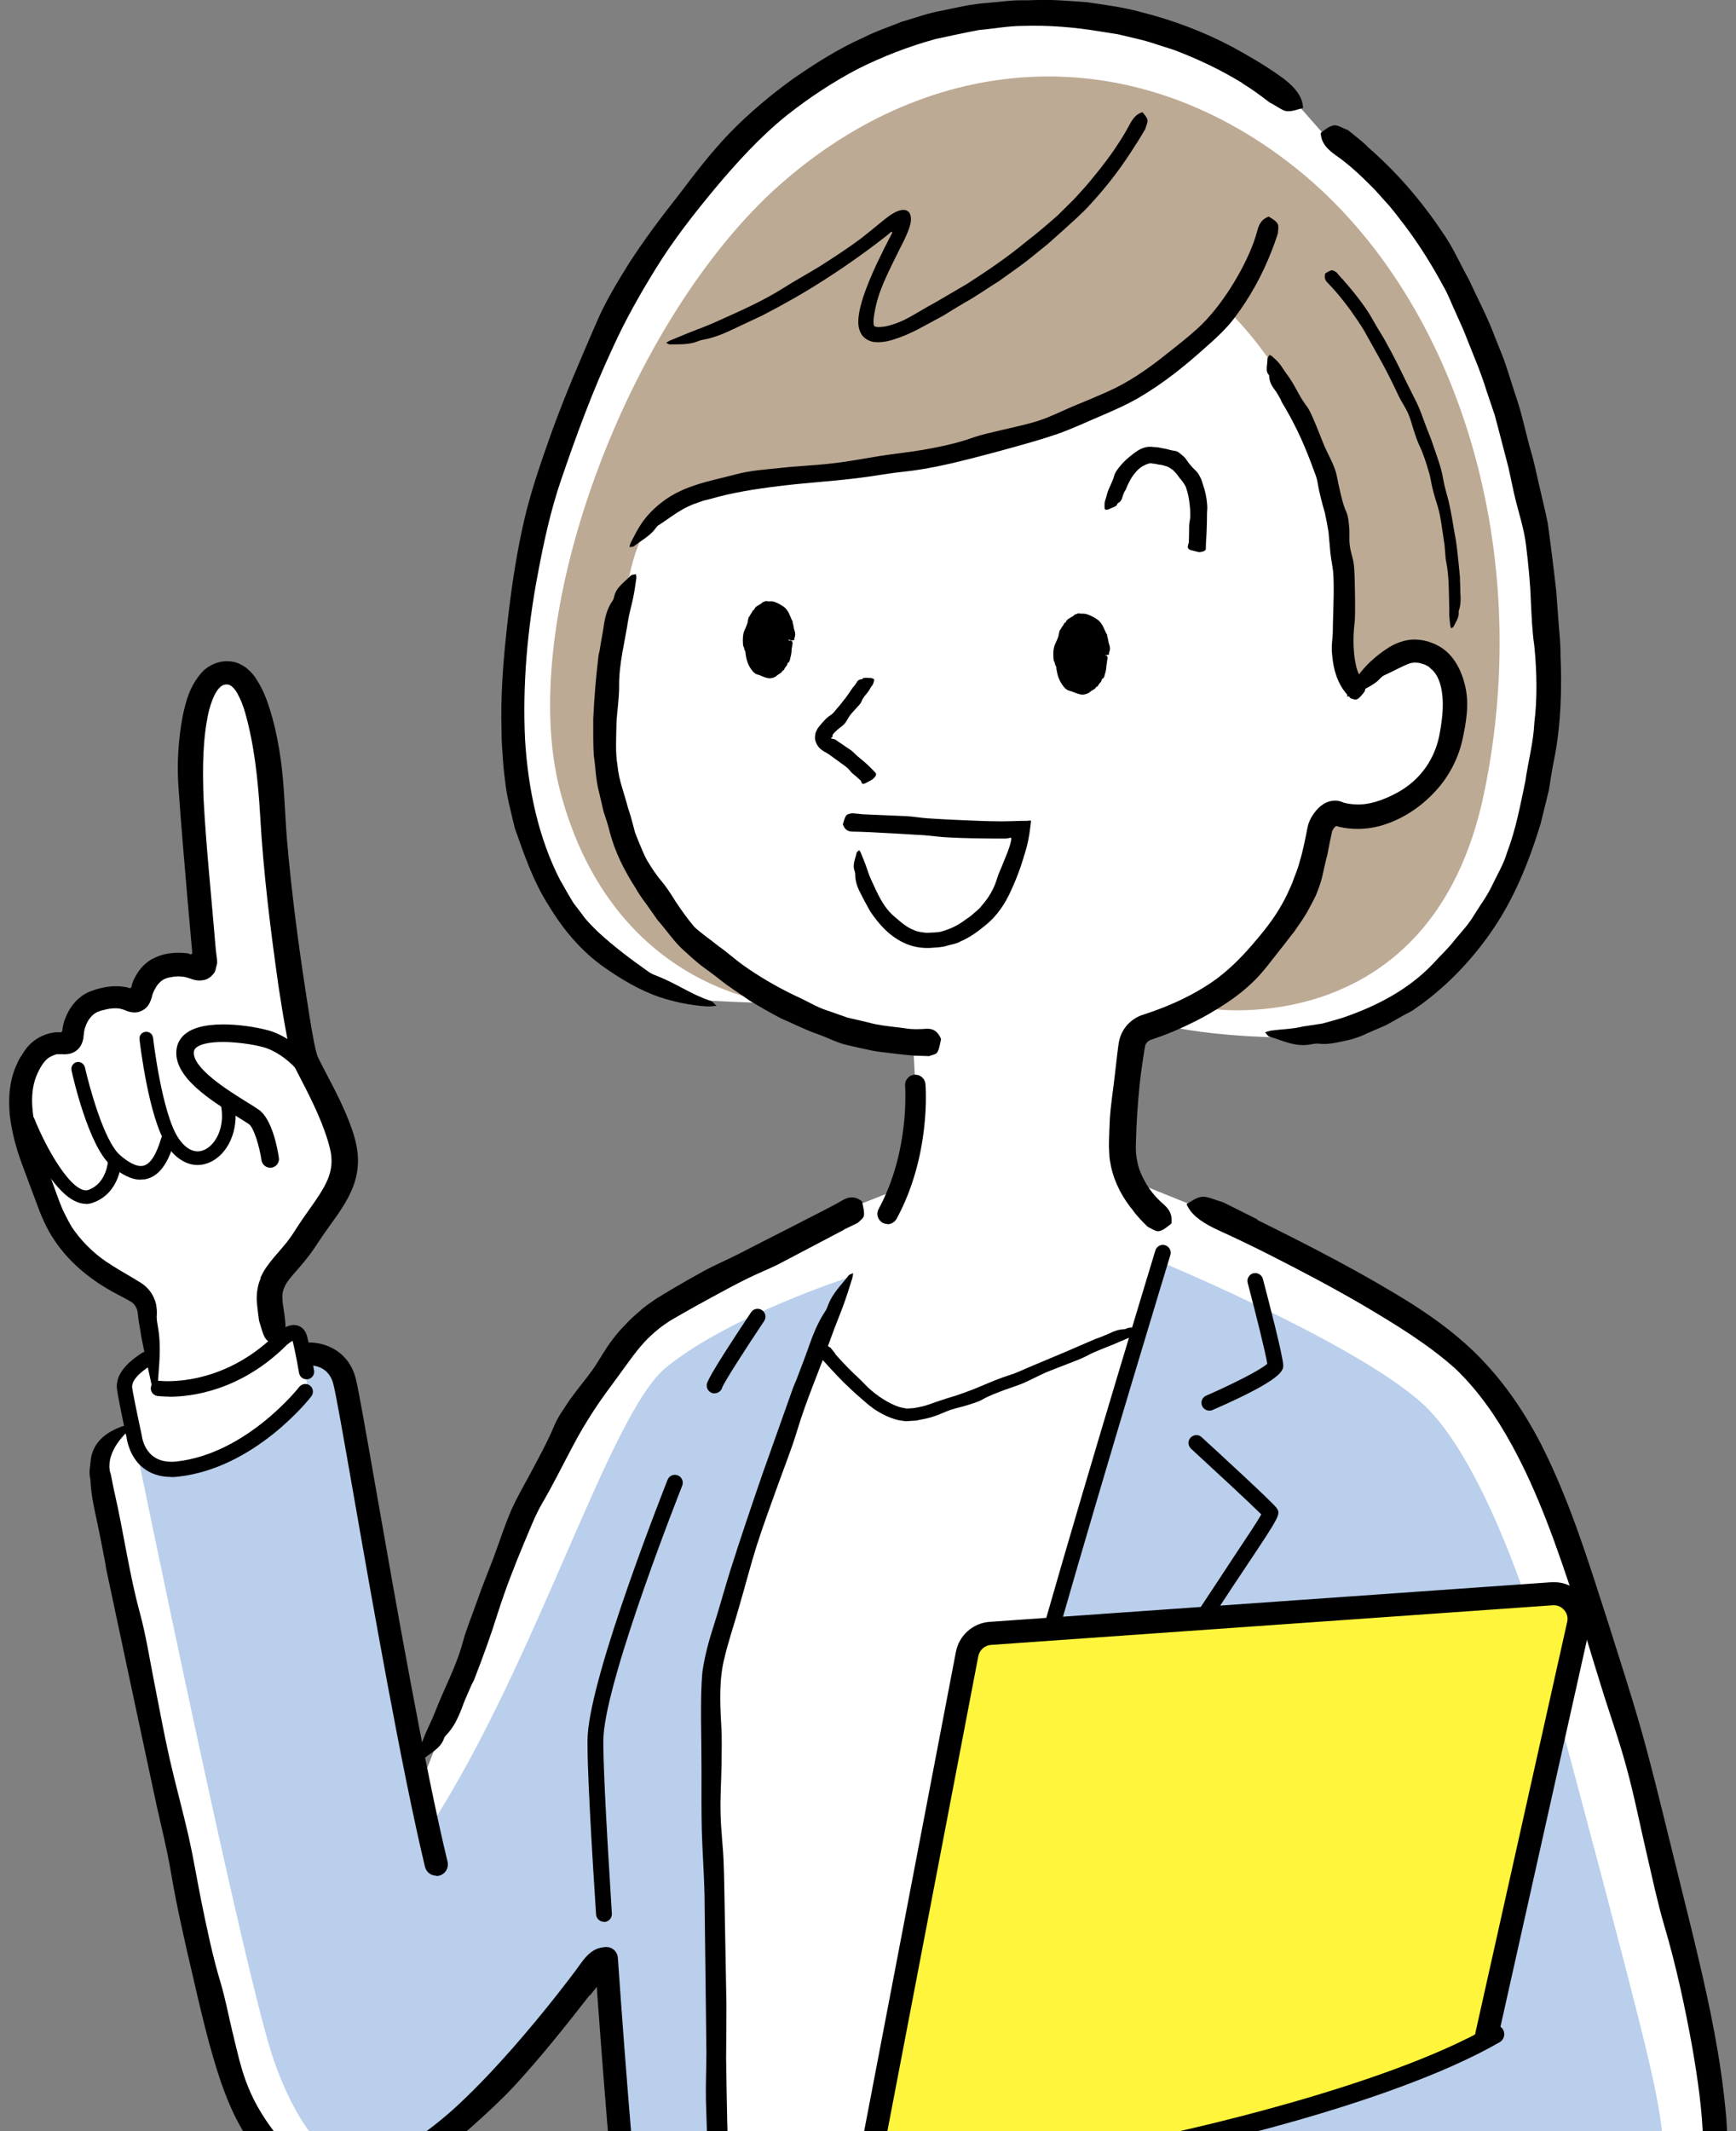 <?xml version="1.0" encoding="UTF-8"?><svg id="other" xmlns="http://www.w3.org/2000/svg" width="110" height="135" xmlns:xlink="http://www.w3.org/1999/xlink" viewBox="0 0 110 135"><rect x="0" y="0" width="110" height="135" fill="#808080" stroke="none"/><defs><style>.cls-1{fill:#fff;}.cls-2{fill:#b9cfeb;}.cls-3{clip-path:url(#clippath);}.cls-4{fill:none;}.cls-5{fill:#fff53c;}.cls-6{fill:#bdaa94;}</style><clipPath id="clippath"><rect class="cls-4" y="0" width="110" height="135"/></clipPath></defs><g class="cls-3"><g><path class="cls-1" d="m97.85,37.22c-2.25-22.67-14.1-28.86-14.1-28.86l-1.27-1.44s-8.89-9.09-23.36-5.15c-18.85,5.14-28.92,32.89-26.51,48.22,2.11,13.37,12.78,13.42,12.78,13.42,0,0,1.52.09,3.75.14,2.55,1.29,5.48,2.13,8.71,2.37l.15,2.8s.36,4.3-1.76,8.18l17.91.66s-2.93-1.82-2.93-4.86c0-2.03.23-5.32.38-6.51.07-.57.46-1.05,1.01-1.24.15-.05.3-.11.45-.16,1.69.43,3.94.78,7.08.9,10.01.4,19.63-9,17.7-28.47Z"/><path class="cls-1" d="m101.22,102.71c-2.67-8.36-4.67-13-8.36-16.48-4.09-3.85-17.65-10.02-17.65-10.02l-10.14-4.09-10.39,4.09c-2.52,1.28-8.41,4.33-12.59,6.93-3.32,2.06-8.98,11.12-11.53,18.99-.98,3.05-2.79,8.3-3.83,10.67l-1.26-5.13c-1.7-8.99-3.32-18.89-3.66-20.19-.48-1.86-2.31-1.72-2.31-1.72l-.83-1.35-9.42,1.7c-1.29.83-1.38,1.43-1.38,1.74l.34,2.17c-2.48,1.75-1.69,3.45-1.69,3.45,0,0,3.92,18.57,6.52,31.76,1.36,6.91,3.73,15.34,10.75,12.73,2.66-.99,6.47-3.66,14.64-14.58l1.32,17.19-.96,14.45h12.6l-.2,2.36c-.2,1.06.69,2.02,1.76,1.89l34.8-4.05c.69-.08,1.25-.6,1.39-1.28l.91-5.68c.98-.39,1.93-.76,2.81-1.13,10.35-4.25,15.47-6.91,15.71-11.39.24-4.48-4.71-24.67-7.38-33.03Z"/><path class="cls-6" d="m78.14,20s-6.09,7.16-21.06,9.43c-14.97,2.27-16.21,1.45-17.44,8.26-1.24,6.81-2.89,16.72,5.47,22.81,1.59,1.16,3.14,2.35,4.44,3.1,0,0-10.63-.62-14.04-13.42-2.92-10.96,4.34-30.04,13.93-38.5,9.6-8.46,22.09-9.29,32.41-1.24,10.32,8.05,15.48,24.05,12.18,39.84-3.3,15.79-17.34,13.62-17.34,13.62,0,0,6.4-4.44,7.23-12.7,0,0,4.44,1.55,7.02-2.48,2.58-4.03,1.55-7.74-1.34-7.43-2.89.31-3.72,2.17-3.72,2.17,0,0-1.03-1.45-.72-4.95.31-3.51-.83-12.01-7.02-18.51Z"/><g><path class="cls-2" d="m38.2,124.08s-8.55,10.36-12.27,12.63-6.66-.86-8.52-6.02c-1.86-5.16-8.79-39.02-8.79-39.02,0,0,.77,1.65,2.68,1.5,3.66-.3,8.21-5.06,8.21-5.06l-.31-2.22c2.58-.62,2.89,2.68,2.89,2.68l5.16,27.15c6.81-10.53,11.35-26.18,14.97-29.11,4.04-3.27,11.53-5.68,11.53-5.68,0,0-8.43,21.47-8.64,25.29-.21,3.82.72,50.78.72,50.78l-7.01-2,.82-14.82-1.45-16.1Z"/><path class="cls-2" d="m73.7,80s13.11,5.47,16.82,9.29c3.72,3.82,6.61,13.31,6.61,13.31,0,0,5.99,22.09,7.33,27.87,1.34,5.78,1.96,10.22-3.1,13.11-5.06,2.89-23.77,10.12-23.77,10.12,0,0-1.7.49-2.09-2.37l3.77-1.7s.13-3.51-1.68-7.38c-1.81-3.87-4.54-4.21-4.54-4.21l-7.13-32.13,7.78-25.91Z"/></g><path class="cls-5" d="m90.22,148.72l-1.05,5.2c-.14.68-.7,1.2-1.39,1.28l-34.8,4.05c-1.08.13-1.96-.83-1.76-1.89l10.07-52.59c.14-.72.74-1.25,1.46-1.3l35.59-2.51c1.06-.08,1.9.88,1.69,1.91l-5.88,26.32-3.93,19.53Z"/><path class="cls-2" d="m94.69,129.17s5.71,2.41,7.23,13.62c0,0-1.58,1.38-7.09,3.72-5.5,2.34-16.08,7.23-17.23,7.19-1.14-.03-1.51-.57-1.69-1.05-.19-.48-.17-1.36-.17-1.36l3.42-1.6s.28-3.17-1.56-7.45c-1.83-4.28-4.54-4.21-4.54-4.21,0,0-.1-1.98.89-2.27.99-.29,15.56-4.09,20.74-6.6Z"/><path class="cls-1" d="m19.36,67.29c-.62-1.22-2.06-11.29-2.26-15.26-.2-3.96-.63-9.41-2.72-9.4-2.09,0-2.37,4.46-2.27,8.19.08,2.98.6,8.51.83,10.14.04.25-.21.43-.44.33-.45-.2-1.15-.38-2.05-.17-1.17.27-1.58,1.38-1.71,1.95-.04.17-.22.25-.37.17-.51-.27-1.29-.38-2.37-.02-1.17.38-1.6,1.7-1.59,2.4,0,.16-.13.28-.29.26-.49-.05-1.48,0-2.18,1-1.7,2.46-.5,5.62.94,9.59,1.26,3.47,4.28,4.81,5.59,5.54.4.22.67.63.72,1.09.12,1.08.77,4.16.86,5.1,0,0,5.08,1.02,7.67-2.89,0,0-.27-.87-.51-2.69-.25-1.82,1.07-2.26,2.24-4.13,1.17-1.86,2.51-3.08,2.49-5-.01-1.46-1.13-3.58-1.94-5.05l-.63-1.16Z"/><path d="m52.79,160c-.65,0-1.25-.26-1.7-.74-.51-.55-.73-1.29-.59-2.03l10.07-52.59c.2-1.04,1.07-1.82,2.13-1.9l35.59-2.51c.73-.05,1.43.23,1.92.78.49.55.68,1.28.54,2l-5.89,26.34-1.43-.32,5.88-26.32c.05-.25-.02-.53-.21-.73-.18-.21-.44-.31-.72-.29l-35.59,2.51c-.39.03-.72.32-.8.71l-10.07,52.59c-.05.27.03.55.22.76.19.21.46.3.74.27l34.8-4.05c.38-.04.68-.32.76-.7l1.05-5.21,1.43.29-1.05,5.2c-.2,1-1.01,1.75-2.02,1.86l-34.8,4.05c-.09.01-.19.02-.28.02Z"/><path d="m72,9.1c-.84,1.37-1.81,2.65-2.89,3.82-.52.59-1.13,1.1-1.7,1.63-.34.3-.68.6-1.01.9l-1.05.85c-.66.54-1.38,1.02-2.07,1.52-.73.45-1.42.95-2.17,1.36-.45.26-.89.54-1.33.81-.46.25-.92.5-1.37.74-.43.23-.87.45-1.36.63-.49.17-.97.36-1.62.31-.29-.02-.71-.21-.88-.56-.18-.33-.17-.63-.16-.9.04-.53.18-.99.32-1.44.24-.71.53-1.38.83-2.03l.47-.97c.15-.29.3-.58.45-.88.04-.06.1-.16.05-.21-.04,0-.08.04-.11.06l-.04.04-.02.02-.07.06c-1.2.95-2.63,1.97-4.04,2.87-1.27.82-2.58,1.56-3.92,2.25-.13.06-.27.13-.4.19-.49.23-.98.46-1.47.69-.63.3-1.26.56-1.94.67-.09.02-.19.05-.28.09-.62.24-1.19.18-1.77.2-.09,0-.16-.07-.24-.11.08-.04.16-.1.25-.14.43-.18.86-.35,1.26-.52.54-.21,1.09-.41,1.62-.65,1.44-.65,2.91-1.28,4.26-2.13.78-.5,1.61-.94,2.41-1.44.86-.55,1.72-1.11,2.54-1.72.44-.34.87-.7,1.3-1.05.24-.2.68-.55.99-.67.16-.06.3-.1.43-.09.12-.01.31.08.37.21.09.19.11.4.04.7-.07.3-.23.66-.38.98-.2.4-.4.8-.6,1.2-.49,1.01-1,2.02-1.22,3.07-.06.29-.12.59-.13.84,0,.12,0,.23.02.29.02.06.02.06.05.08.08.07.47.06.81-.02.35-.08.71-.22,1.06-.38.68-.34,1.32-.77,1.99-1.12.68-.4,1.33-.78,2-1.17,1.29-.83,2.56-1.69,3.74-2.67.68-.52,1.33-1.08,1.97-1.64.37-.36.73-.72,1.09-1.08.34-.38.7-.75,1.02-1.15.59-.71,1.17-1.44,1.67-2.21.29-.43.56-.87.8-1.33.2-.37.41-.65.73-.76.03-.01.08-.04.1-.02.12.15.26.28.31.48.03.14-.09.38-.14.57,0,.02-.02.04-.03.05-.17.29-.34.58-.52.86h0Z"/><path d="m54.57,49.48c-.17-.17-.36-.33-.57-.5-.1-.09-.18-.22-.28-.31-.12-.11-.26-.21-.39-.3-.27-.2-.55-.4-.8-.58-.17-.12-.38-.19-.6-.4-.2-.22-.35-.55-.27-.85,0-.15.1-.27.15-.4.08-.11.18-.21.26-.32.22-.25.35-.39.59-.54.14-.09.24-.24.35-.37.2-.22.38-.46.57-.7.16-.22.32-.44.46-.66.01-.02.04-.03.06-.06.06-.08.12-.15.17-.24.06-.11.13-.21.33-.22.03,0,.04-.02.05-.03.05-.11.34-.04.54-.05.03,0,.12.04.18.06,0,.03.03.06.02.08-.02.09-.04.18-.08.26-.05.1-.14.18-.19.29-.14.28-.41.47-.52.77-.06.18-.22.3-.33.44-.13.15-.28.29-.4.45-.13.17-.21.38-.35.54-.11.13-.26.22-.39.33-.08.08-.17.14-.25.23-.08.08-.16.18-.13.23.01.07,0,.06-.03.07-.02,0-.08.05-.05.08.02.02.15.02.23.06.11.05.2.14.32.21.22.16.47.31.72.49.14.1.25.24.38.35.19.16.33.27.48.4.14.13.29.26.43.41.08.08.16.16.24.25.07.07.07.18-.13.37-.02.02-.05.05-.07.06-.16.08-.33.19-.46.25-.09.04-.12.02-.17.02,0,0,0,0,0,0l-.07-.12h0Z"/><path d="m75.32,34.45c.03-.39.02-.78.03-1.16,0-.19.07-.38.07-.58,0-.22,0-.44-.03-.66-.04-.42-.11-.82-.25-1.2-.1-.22-.26-.42-.41-.59-.12-.19-.26-.33-.4-.48-.16-.1-.3-.23-.49-.26-.14-.05-.28-.08-.42-.09-.07-.01-.14-.03-.21-.05-.07,0-.13,0-.2-.02-.09-.03-.18-.01-.26.02-.08.03-.17.05-.24.1-.28.12-.51.36-.72.65-.19.26-.33.57-.46.89-.01.03-.04.06-.06.09-.05.11-.11.23-.14.35-.04.16-.1.31-.3.42-.03.02-.03.04-.04.06-.03.16-.34.21-.55.33-.03.02-.13.01-.2.02-.02-.03-.04-.06-.05-.09,0-.13-.01-.26.01-.38.03-.16.1-.3.13-.46.1-.43.36-.79.47-1.23.08-.26.26-.46.43-.67.19-.23.42-.43.66-.62.25-.2.54-.42.88-.5.27-.08.56-.01.82,0,.17.04.33.07.51.1.17.04.34.1.53.12.23.02.37.2.54.33.2.16.3.42.48.59.13.19.35.33.48.53.12.2.23.42.28.64.15.43.25.87.28,1.31.03.24-.02.49-.01.73,0,.31-.01.58-.02.85-.01.26-.02.51-.04.76,0,.14-.02.28-.01.43,0,.12-.08.21-.37.24-.03,0-.07,0-.1,0-.18-.05-.39-.09-.54-.14-.1-.04-.1-.1-.14-.15,0,0,0,0,0-.01l.04-.24h.01Z"/><path d="m57.94,66.87c-.72-.05-1.42-.15-2.13-.23-.71-.09-1.4-.28-2.1-.43-.69-.15-1.32-.51-1.98-.73-.76-.27-1.49-.65-2.23-.96-.68-.36-1.35-.74-2.01-1.14-.62-.45-1.28-.84-1.88-1.33-.36-.29-.74-.56-1.12-.84-.37-.28-.72-.6-1.07-.92-.68-.58-1.16-1.34-1.75-2l-.71-1.01c-.25-.33-.49-.67-.69-1.03-.71-1.1-1.31-2.29-1.64-3.57-.1-.42-.24-.84-.38-1.25-.1-.43-.2-.86-.3-1.28-.2-.75-.21-1.52-.32-2.28-.06-.77-.03-1.54-.04-2.31.06-1.33.17-2.67.33-3.99.01-.13.06-.26.08-.39.07-.48.17-.95.24-1.42.08-.61.22-1.21.59-1.73.05-.07.07-.16.09-.25.12-.58.66-.91,1.05-1.32.06-.06.22-.06.33-.09,0,.09.04.18.02.27-.06.39-.11.79-.19,1.18-.1.5-.25.99-.33,1.49-.21,1.37-.58,2.72-.57,4.13.01.81-.14,1.63-.17,2.44-.01.88-.08,1.76.07,2.63.08.92.44,1.78.66,2.66.12.34.22.69.31,1.04l.14.53.2.51c.19.44.35.89.59,1.3.25.41.51.81.81,1.18.36.41.66.88.95,1.35.37.56.76,1.11,1.2,1.63.48.45,1.03.81,1.53,1.22.54.37,1.02.82,1.55,1.2,1.06.75,2.19,1.41,3.37,1.97.67.29,1.29.7,2,.92.42.15.84.29,1.25.44l1.29.3c.77.22,1.58.27,2.38.38.45.08.89.06,1.33.03.36-.02.66.09.88.52.02.04.06.11.06.14-.07.28-.1.6-.24.83-.09.15-.34.16-.51.24-.02,0-.04,0-.06,0l-.91-.03v-.02Z"/><path d="m80.6,15.83c-.59,1.55-1.39,3-2.38,4.31-.48.64-1.11,1.23-1.7,1.75-.68.61-1.37,1.21-2.1,1.77-.69.53-1.41,1.03-2.17,1.48-.76.45-1.57.81-2.36,1.15-.97.41-1.92.86-2.91,1.21-.94.32-1.89.59-2.84.85-.88.25-1.77.48-2.66.71-1.41.36-2.84.68-4.29.83-.96.1-1.91.29-2.88.4-1.69.21-3.37.3-5.01.51-1.47.18-2.93.41-4.3.81-.13.04-.27.06-.41.1l-.71.25c-.22.11-.45.19-.65.32-.54.31-.97.65-1.5.99-.08.04-.13.12-.19.2-.36.49-.9.76-1.37,1.13-.07.06-.19.04-.29.05.03-.1.05-.2.09-.28.21-.41.42-.83.69-1.23.35-.51.81-.97,1.31-1.35,1.39-1.07,3.08-1.32,4.65-1.74.93-.25,1.9-.31,2.85-.41,1.04-.12,2.09-.15,3.11-.27,1.07-.11,2.14-.32,3.2-.49.85-.13,1.71-.22,2.56-.36,1.11-.19,2.22-.41,3.28-.79.61-.21,1.26-.35,1.9-.5.78-.19,1.56-.34,2.32-.59.73-.24,1.42-.59,2.12-.89.72-.29,1.43-.59,2.13-.9,1.38-.6,2.61-1.45,3.81-2.41.67-.53,1.35-1.06,1.99-1.64.73-.67,1.36-1.47,1.92-2.31.51-.77.96-1.58,1.33-2.41.21-.47.39-.95.52-1.44.1-.4.26-.71.63-.88.04-.02.09-.05.12-.03.19.13.41.23.54.44.09.13.03.41.02.62,0,.02-.01.04-.02.06-.11.33-.22.66-.35.98h-.01Z"/><g><path d="m49.98,40.53c-.06,1.04-.71,2.05-1.43,2-.72-.04-1.24-1.12-1.19-2.16.06-1.04.71-2.05,1.43-2,.72.04,1.25,1.12,1.18,2.16Z"/><path d="m50.04,40.53c-.08-.02-.16-.04-.23-.06-.11-.03-.13-.06-.11-.09.02-.02.04-.05.05-.07.02-.08.02-.16,0-.23,0-.01-.02-.03-.03-.04-.01-.01-.03-.03-.02-.04.05-.14,0-.27-.02-.39-.02-.09-.08-.17-.11-.26-.02-.04.01-.11-.02-.15-.13-.13-.18-.3-.31-.42-.04-.04-.07-.07-.11-.1-.03-.03-.08-.06-.13-.05-.04,0-.06-.03-.09-.06-.07-.04-.16-.06-.24-.01-.06.04-.12.04-.19.04-.03,0-.04.04-.07.05-.08.03-.16.07-.21.15-.06.09-.14.16-.18.26-.03.07-.07.13-.1.2-.03.09-.04.18-.06.27,0,.03-.03.06-.05.08-.03.04-.05.08-.04.13,0,.05-.04.09-.06.14,0,0-.03.01-.02.02.07.1-.07.15-.09.23-.02.05-.07.1-.05.16.02.05.01.09.02.14,0,.03,0,.06-.04.1-.04.03-.04.07,0,.1.04.03.03.06.04.1,0,.03.03.07.05.1,0,.01.01.02.02.04.02.11.04.22.08.33.01.04.06.07.05.12,0,.04-.02.09,0,.13,0,.02.02.05.03.07.05.06.08.11.03.21,0,.02.01.02.01.04,0,.04,0,.08,0,.12,0,.01,0,.03.02.03.06.02.06.08.08.13.02.07.07.11.13.15.16.08.28.16.41.21.05.02.11.04.17.03.03,0,.06-.02.08-.04.03-.02.08.02.12.01.08,0,.15-.03.2-.11.04-.08.11-.13.17-.2.04-.05.12-.08.13-.15.03-.13.15-.22.19-.34.03-.1.08-.2.09-.31.01-.05-.02-.12-.02-.17,0-.01,0-.02,0-.03.02-.05,0-.12-.02-.18-.01-.07,0-.13.01-.19.01-.04.06-.07.16-.09.07-.02.14-.04.2-.07.2.02.2.02.23.06.04.08.04.16.01.23-.01.05,0,.1-.02.15-.03.12-.02.26-.04.39h0c-.02.11-.04.21-.07.31-.01.05-.02.11-.04.16-.01.03-.03.06-.06.09-.02.03-.08.04-.08.08,0,.13-.12.19-.17.3-.04.06-.05.14-.14.15-.06.16-.24.2-.36.31-.11.11-.28.16-.44.17-.13,0-.25-.04-.36-.08-.1-.04-.2-.08-.29-.12-.09-.03-.19-.05-.27-.1-.07-.05-.14-.11-.19-.18-.14-.17-.23-.34-.3-.53-.07-.18-.1-.37-.13-.55,0-.07,0-.15-.04-.2-.07-.09-.02-.19-.11-.28,0,0,0-.01,0-.02-.03-.27-.04-.56.03-.83.04-.14.11-.26.16-.39.02-.08.06-.15.08-.22.02-.11.04-.23.07-.34,0,0,0-.01.01-.02.08-.09.11-.21.19-.3.05-.06.05-.16.15-.18.06-.21.28-.28.46-.4.04-.02.06-.08.1-.09.09-.01.15-.09.25-.06.12.03.23,0,.34.01.27.05.48.19.68.31.33.21.43.57.56.87.02.04.05.07.06.1,0,.03-.02.06,0,.09.06.15.05.32.11.47.06.15.07.32,0,.48-.01.03,0,.05,0,.08.01.05-.02.07-.24.08Z"/></g><g><path d="m69.97,41.53c-.06,1.09-.77,2.15-1.55,2.1-.78-.05-1.35-1.18-1.29-2.27.07-1.09.76-2.14,1.55-2.1.78.04,1.36,1.17,1.29,2.27Z"/><path d="m70.03,41.53c-.09-.02-.17-.05-.25-.07-.11-.03-.14-.06-.11-.1.02-.02.04-.05.05-.07.02-.08.02-.17,0-.25,0-.01-.02-.03-.03-.04-.01-.02-.03-.03-.03-.05.05-.15,0-.28-.03-.42-.02-.1-.08-.18-.12-.27-.02-.05.01-.12-.02-.16-.14-.14-.2-.31-.34-.44-.04-.04-.08-.07-.12-.1-.04-.04-.08-.06-.14-.05-.04.01-.07-.03-.1-.06-.08-.04-.17-.07-.25-.02-.06.04-.13.04-.21.04-.04,0-.05.04-.08.05-.09.03-.18.07-.23.15-.06.09-.15.16-.2.27-.03.07-.08.14-.11.21-.03.09-.05.19-.07.28,0,.03-.03.06-.06.09-.03.04-.05.08-.04.14.01.06-.04.1-.07.14,0,0-.03.01-.02.02.07.11-.08.15-.1.24-.02.06-.08.11-.06.17.02.05.01.1.02.14,0,.03,0,.07-.05.1-.04.03-.04.07,0,.11.04.03.03.07.04.1,0,.04.03.07.05.11,0,.01.01.02.02.04.02.12.05.23.09.34.01.04.06.07.06.12,0,.05-.02.09,0,.13,0,.02.02.05.04.07.05.06.09.12.03.23,0,.02.01.02.01.04,0,.04,0,.09.01.13,0,.01,0,.03.02.03.06.02.07.08.08.14.02.07.08.12.14.15.17.08.3.16.45.22.06.02.12.04.18.03.03,0,.06-.02.09-.04.04-.02.09.02.13.02.08,0,.16-.03.21-.11.05-.09.12-.14.18-.21.04-.06.13-.08.14-.16.04-.14.16-.22.21-.36.04-.11.09-.21.1-.32.01-.06-.01-.12-.02-.19,0-.01,0-.02,0-.03.03-.06,0-.13-.02-.19-.01-.07,0-.14.02-.2.01-.04.07-.07.17-.1.08-.02.15-.05.22-.07.22.02.22.02.24.06.04.09.04.17.01.25-.02.05-.01.11-.02.16-.03.13-.03.27-.05.41h0c-.02.11-.04.22-.08.33-.02.06-.02.12-.05.17-.01.03-.04.06-.06.09-.03.03-.09.04-.09.08,0,.14-.13.2-.19.31-.04.06-.06.15-.16.15-.07.17-.26.2-.39.32-.12.11-.3.16-.47.17-.13,0-.26-.04-.38-.08-.11-.04-.21-.08-.31-.12-.1-.03-.2-.05-.29-.1-.08-.05-.15-.11-.2-.18-.15-.17-.25-.36-.33-.55-.08-.19-.11-.39-.15-.58,0-.08,0-.15-.05-.22-.07-.09-.02-.21-.12-.3,0,0,0-.02,0-.02-.03-.29-.05-.6.03-.89.04-.15.12-.28.17-.41.03-.08.07-.16.09-.24.03-.12.05-.24.08-.36,0,0,0-.02.01-.02.09-.09.12-.22.21-.31.06-.06.05-.17.16-.19.07-.22.31-.29.5-.42.04-.02.06-.08.11-.09.09-.01.16-.09.26-.06.12.03.24,0,.36.02.28.06.51.19.72.32.36.22.47.6.62.91.02.04.06.07.07.11,0,.03-.02.07,0,.09.06.16.06.34.12.5.06.16.08.34,0,.51-.02.03,0,.06,0,.09.01.06-.02.07-.25.09Z"/></g><path d="m85.03,17.64c.54.61,1.06,1.24,1.52,1.91.23.33.42.68.62,1.03.23.4.49.78.7,1.19.43.76.81,1.54,1.19,2.32.22.45.48.96.71,1.42.22.45.37.93.55,1.39.16.44.35.86.49,1.3.23.7.51,1.38.63,2.12.08.48.23.95.35,1.43.2.84.31,1.69.47,2.53.11.76.17,1.53.25,2.29,0,.08,0,.15,0,.23.03.27.01.55.03.83.02.35.02.7-.1,1.04-.02.05-.02.1-.01.15.01.34-.2.6-.33.88-.02.04-.1.07-.15.1-.02-.05-.04-.1-.05-.15-.03-.23-.06-.46-.07-.69,0-.3,0-.58-.01-.89-.02-.81-.02-1.61-.17-2.41-.1-.46-.07-.95-.16-1.41-.08-.51-.14-1.03-.24-1.54-.09-.54-.3-1.05-.43-1.57-.12-.42-.16-.85-.29-1.27-.16-.54-.33-1.09-.57-1.6-.14-.29-.25-.61-.35-.92-.13-.38-.22-.78-.38-1.15-.16-.35-.38-.68-.56-1.02-.17-.35-.33-.71-.51-1.06-.34-.7-.72-1.38-1.1-2.06-.2-.35-.44-.78-.64-1.14-.27-.45-.57-.87-.87-1.3-.28-.38-.57-.75-.88-1.11-.17-.2-.35-.39-.53-.58-.15-.15-.24-.31-.18-.55,0-.02.01-.06.03-.07.13-.07.26-.17.4-.19.09-.01.19.08.29.13,0,0,.02.01.02.02l.33.38h0Z"/><path d="m78.73,5.27c-1.38-.85-2.86-1.55-4.38-2.12l-1.16-.37c-.38-.13-.78-.24-1.17-.33l-1.19-.28-1.2-.19c-1.58-.26-3.19-.39-4.8-.34-.93,0-1.86.18-2.79.26-.92.17-1.84.38-2.75.57-1.71.47-3.37,1.11-4.96,1.91-1.58.83-3.07,1.82-4.48,2.93-1.7,1.37-3.17,2.99-4.57,4.66-1.31,1.58-2.59,3.21-3.68,4.97-1.01,1.63-1.96,3.3-2.75,5.04-1.29,2.75-2.34,5.61-3.32,8.49-.65,1.91-1.08,3.9-1.45,5.88-.66,3.47-.98,7.02-.81,10.51.19,3.11.84,6.2,2.22,8.89.16.25.29.52.44.77.14.23.27.47.42.7l.49.64c.31.45.69.82,1.07,1.19,1.01.93,2.08,1.73,3.2,2.52.15.11.35.19.54.26,1.24.49,2.15,1.16,3.34,1.56.19.05.27.22.42.32-.23.02-.44.06-.66.04-1.02-.07-2.03-.28-3-.6-1.25-.44-2.39-1.12-3.46-1.87-1.47-1.03-2.64-2.44-3.55-3.96-.96-1.51-1.53-3.19-2.12-4.86-.23-1-.52-2.01-.62-3.04-.07-.52-.12-1.03-.15-1.55-.04-.52-.07-1.03-.07-1.55-.07-2.26.11-4.51.36-6.74.26-2.33.6-4.66,1.15-6.95.45-1.83,1.08-3.61,1.71-5.38.84-2.31,1.82-4.57,2.8-6.83.56-1.31,1.32-2.56,2.08-3.78.96-1.48,2.02-2.89,3.11-4.27,1.02-1.35,2.06-2.71,3.25-3.95,1.21-1.24,2.55-2.37,3.97-3.4,1.43-.99,2.9-1.93,4.5-2.64.78-.4,1.61-.67,2.42-1,.84-.24,1.67-.55,2.52-.7.95-.19,1.89-.43,2.86-.49l1.45-.14c.48-.05.97-.02,1.45-.04,1.16-.06,2.31.05,3.46.13,1.14.17,2.29.31,3.41.62,2.03.51,4,1.25,5.84,2.23,1.02.56,2.04,1.15,2.99,1.83.79.55,1.35,1.16,1.44,1.85.01.07.03.18-.01.19-.34.06-.64.22-1.03.18-.26-.03-.67-.36-1.03-.53-.03-.02-.06-.05-.1-.07-.53-.41-1.07-.8-1.64-1.15v-.02Z"/><path d="m86.62,9.27c1.83,1.58,3.41,3.4,4.74,5.39.69.96,1.15,2.04,1.72,3.06.56,1.22,1.2,2.41,1.66,3.67.23.59.49,1.18.69,1.78l.58,1.81c.43,1.2.66,2.45,1.01,3.66.22.74.36,1.49.54,2.24.17.75.36,1.5.51,2.25.2,1.44.38,2.88.54,4.32l.15,2.02c.05.67.13,1.35.12,2.02.09,2.15.03,4.32-.37,6.45-.15.7-.26,1.41-.37,2.13-.17.7-.35,1.41-.52,2.11-.74,2.42-1.7,4.83-3.2,6.95-1.33,1.89-2.98,3.58-4.93,4.89-.2.12-.41.21-.61.33-.37.2-.73.42-1.1.61-.39.17-.77.33-1.16.5-.48.24-1,.4-1.52.5-.52.11-1.03.22-1.56.15-.14-.01-.3.01-.45.04-1,.21-1.83-.25-2.65-.48-.13-.04-.19-.19-.28-.28.14-.04.28-.09.42-.11.66-.09,1.31-.09,1.95-.25l1.25-.19c.41-.11.81-.22,1.21-.34,2.15-.72,4.25-1.79,5.83-3.47.45-.5.95-.95,1.36-1.49.43-.52.9-1.01,1.24-1.6.39-.63.84-1.22,1.15-1.9.32-.67.71-1.31.92-2.03.56-1.46.84-3,1.16-4.51.17-1.23.51-2.44.57-3.69.2-1.62.16-3.27,0-4.9-.14-.93-.17-1.9-.22-2.85-.04-1.16-.16-2.33-.3-3.49-.13-1.12-.51-2.19-.76-3.29-.12-.56-.24-1.11-.36-1.67l-.43-1.65c-.15-.55-.28-1.1-.43-1.64l-.54-1.6c-.33-1.08-.77-2.11-1.19-3.16-.22-.59-.48-1.16-.74-1.73-.27-.57-.48-1.17-.8-1.71-.71-1.32-1.51-2.6-2.41-3.8-.42-.53-.81-1.09-1.28-1.58l-.68-.76-.72-.71c-.54-.52-1.12-1.02-1.73-1.44-.5-.36-.85-.71-.93-1.25,0-.06-.03-.14,0-.17.25-.19.49-.41.82-.47.23-.04.56.18.86.29.03.01.05.03.08.05.39.32.8.63,1.16.97v.02Z"/><path d="m71.81,76.7c-.65-.78-1.18-1.74-1.41-2.8-.05-.27-.11-.53-.11-.81l-.02-.41v-.35c.01-.46.03-.92.05-1.38.05-.9.2-1.79.3-2.68.06-.52.12-1.04.18-1.55l.05-.39c.02-.13.03-.26.08-.46.09-.37.28-.72.54-.99.25-.26.56-.47.9-.58l.68-.23c.44-.16.89-.33,1.31-.52.86-.38,1.7-.83,2.47-1.36.94-.65,1.75-1.46,2.49-2.31.69-.8,1.37-1.63,1.89-2.56.25-.43.45-.88.65-1.33.16-.47.37-.91.49-1.4.22-.71.36-1.47.51-2.22.06-.28.18-.5.28-.67.14-.23.32-.45.52-.62.41-.35.96-.48,1.47-.24.24.07.42.09.67.11.92.08,1.89-.28,2.72-.73,1.49-.8,2.47-2.2,2.73-3.9.14-.78.22-1.58.14-2.29-.07-.72-.31-1.33-.69-1.64-.08-.05-.13-.15-.23-.19-.15-.1-.36-.16-.57-.21-.1-.02-.17,0-.26-.02-.09,0-.18.03-.27.04-.48.16-1.02.48-1.68.78-.09.04-.17.12-.24.19-.46.51-1.14.69-1.73,1.09-.09.06-.24.02-.37.05.04-.12.05-.24.11-.35.26-.48.55-.95.91-1.37.47-.54,1.03-1.01,1.67-1.41.44-.26.96-.46,1.53-.48.58,0,1.08.14,1.57.4,1,.54,1.49,1.62,1.71,2.59.26,1.17.04,2.33-.2,3.43-.29,1.24-.93,2.42-1.84,3.34-.93.97-2.12,1.72-3.44,2.07-.82.21-1.7.23-2.55.03-.07-.03-.15-.07-.21,0-.05.03-.08.08-.11.12,0,.01-.05.08-.07.12-.02.05-.03.06-.03.09-.11.48-.2.95-.29,1.43-.13.48-.23.97-.34,1.46-.1.38-.24.76-.39,1.13-.17.36-.37.71-.56,1.07-.25.42-.53.82-.81,1.22-.31.38-.59.78-.9,1.15-.58.73-1.13,1.51-1.83,2.15-.7.66-1.49,1.21-2.31,1.7-.81.5-1.66.91-2.53,1.29-.43.18-.87.35-1.32.5l-.23.08s-.07.03-.11.06c-.07.05-.12.11-.16.18-.08.04-.14.67-.22,1.13-.07.49-.14.98-.19,1.48-.12,1.18-.2,2.37-.23,3.55-.03.56,0,.95.11,1.43.1.45.31.89.55,1.3.28.46.64.89,1.06,1.25.34.3.56.6.54,1.1,0,.05,0,.13-.03.16-.24.18-.48.41-.77.47-.2.04-.47-.16-.7-.27-.02-.01-.04-.03-.06-.05-.3-.29-.59-.6-.85-.93h.01Z"/><path d="m54.59,51.58c.94.04,1.88.08,2.82.12.46.02.92.11,1.39.14.53.04,1.07.06,1.61.09,1.02.04,2.03.1,3.05.1.4,0,.81-.02,1.24-.03h.37c.1,0,.32-.09.25.1-.03.25-.06.5-.1.76-.1.58-.16.79-.25,1.09-.08.29-.18.58-.27.87-.18.53-.39,1.06-.63,1.58-.37.83-.89,1.63-1.65,2.23-.48.4-1.01.78-1.61,1.03-.25.14-.54.17-.81.25-.27.09-.56.1-.84.12-.53.06-1.2,0-1.76-.25-1.02-.43-1.71-1.24-2.25-2.03-.05-.08-.09-.17-.14-.25-.17-.3-.33-.61-.48-.91-.21-.39-.35-.79-.34-1.24,0-.06-.02-.12-.04-.18-.15-.38.05-.78.13-1.15.01-.06.11-.11.16-.16.03.05.08.09.1.15.11.26.21.53.3.75.12.32.21.66.36.97.39.84.76,1.74,1.47,2.33.4.34.78.69,1.25.86.25.12.52.14.79.17.29-.02.58-.01.86-.06.59-.15,1.12-.4,1.59-.76.19-.13.39-.26.56-.43.19-.15.37-.31.51-.5.42-.47.75-1.04.94-1.66.1-.36.28-.69.41-1.05.17-.43.37-.85.47-1.31.01-.05.02-.11.03-.16,0-.03,0-.03,0-.05,0-.02-.02-.04-.03-.04-.02,0-.02,0-.05,0-.04.01-.07.02-.11.03h-.08s-.03.02-.03.02h-.1s-.71,0-.71,0c-.94-.01-1.89-.02-2.83-.07-.53-.02-1.05-.1-1.57-.14-.64-.04-1.26-.07-1.88-.11-.57-.03-1.14-.06-1.7-.09-.32-.01-.64-.03-.95-.03-.26,0-.48-.08-.6-.38-.01-.03-.04-.07-.03-.1.06-.19.11-.4.21-.54.07-.1.22-.1.34-.14.01,0,.02,0,.04,0l.58.05h0Z"/><path d="m79.65,77.27c3.33,1.65,6.64,3.34,9.82,5.33,1.55.99,3.08,2.12,4.41,3.51,1.52,1.58,2.75,3.41,3.74,5.32,1.86,3.65,3.03,7.5,4.26,11.3.73,2.33,1.49,4.64,2.15,6.98.62,2.21,1.16,4.44,1.71,6.67.51,2.06,1.02,4.13,1.53,6.2.79,3.29,1.55,6.58,1.95,9.99.12,1.13.28,2.27.19,3.55-.11,1.28-.66,2.54-1.43,3.51-.67.88-1.48,1.57-2.31,2.18-.83.63-1.7,1.15-2.57,1.65-1.76.99-3.56,1.83-5.36,2.64-1.61.73-3.25,1.4-4.86,2.09l-4.81,2.12c-.32.13-.64.26-.96.39-1.16.5-2.32.98-3.46,1.5-1.47.67-2.93,1.28-4.46,1.68-.21.05-.43.15-.64.24l-.26.11-.31.12c-.24.08-.48.11-.72.11-.48,0-.98-.23-1.27-.56-.57-.7-.51-1.43-.5-2.09.02-.21.16-.33.24-.48.06.21.13.42.18.62.1.48.3.95.59,1.18.27.25.64.26,1.03.13l1.86-.8,1.91-.83c3.44-1.55,6.96-2.9,10.36-4.55,1.99-.97,4.08-1.71,6.1-2.62,2.2-.98,4.41-1.99,6.38-3.31,1.01-.7,1.96-1.5,2.66-2.44.7-.94,1.11-2,1.11-3.13-.04-1.86-.34-3.92-.68-5.89-.47-2.6-1.03-5.19-1.78-7.73-.43-1.46-.75-2.99-1.1-4.49-.43-1.84-.79-3.69-1.29-5.51-.47-1.75-1.09-3.46-1.62-5.19-.55-1.76-1.06-3.51-1.63-5.26-1.14-3.46-2.33-6.92-4.04-10.02-.95-1.73-2.07-3.35-3.48-4.72-1.7-1.55-3.81-2.84-5.89-4.07-1.9-1.11-3.85-2.14-5.82-3.14-1.1-.56-2.22-1.1-3.34-1.61-.92-.42-1.64-.88-1.97-1.5-.04-.07-.1-.16-.06-.19.31-.17.56-.41.99-.45.29-.03.85.22,1.29.35.04.01.09.04.13.06l2.06,1.03v.02Z"/><path d="m73.12,138.44c-.27,0-.52-.19-.57-.47-.17-.85-.08-1.54.27-2.06.39-.58.96-.7,1.03-.71.12-.03,13.67-2.87,20.59-6.85.28-.16.64-.06.8.22.16.28.06.64-.22.8-7.08,4.07-20.38,6.87-20.94,6.98-.1.03-.61.22-.37,1.39.06.32-.14.63-.46.69-.04,0-.08.01-.12.01Z"/><path d="m56.24,77.54c-.1,0-.21-.03-.31-.08-.31-.17-.43-.56-.26-.87,2-3.66,1.68-7.77,1.68-7.81-.03-.35.23-.67.59-.7.35-.03.67.23.7.59.02.18.35,4.54-1.83,8.54-.12.21-.34.34-.57.34Z"/><path d="m53.48,77.9c-1.35.71-2.7,1.42-4.05,2.13-.67.35-1.37.61-2.05.95-.78.38-1.54.8-2.3,1.21-.72.39-1.44.79-2.15,1.2l-.53.31-.46.32c-.3.23-.6.49-.88.76-.68.68-1.23,1.5-1.81,2.29-.55.75-1.11,1.49-1.62,2.27-.47.73-.92,1.47-1.32,2.24-.65,1.21-1.25,2.45-1.95,3.64-.46.79-.78,1.65-1.14,2.49-.62,1.48-1.2,2.97-1.68,4.48-.44,1.41-.95,2.81-1.48,4.17-.05.13-.13.26-.19.39-.21.49-.43.96-.61,1.46-.24.63-.52,1.23-1.01,1.73-.07.07-.11.16-.14.25-.24.59-.85.87-1.32,1.26-.07.06-.23.04-.35.06,0-.1,0-.2.03-.3.14-.43.27-.85.44-1.27.22-.53.49-1.04.69-1.57.56-1.45,1.32-2.82,1.72-4.33.24-.88.59-1.7.9-2.59.33-.97.73-1.9,1.08-2.85.37-.99.69-2.01,1.12-2.99.35-.78.78-1.51,1.18-2.26.52-.98,1.06-1.95,1.5-2.99.24-.6.64-1.13,1-1.68.46-.65.98-1.26,1.45-1.91.44-.63.8-1.33,1.29-1.95.24-.32.5-.62.79-.91.27-.3.58-.58.9-.85.29-.28.68-.53,1.03-.78l.99-.6c.66-.39,1.33-.77,2-1.14.75-.41,1.54-.74,2.3-1.13.91-.47,1.82-.93,2.72-1.39.82-.42,1.64-.84,2.46-1.26.46-.24.92-.47,1.36-.73.36-.21.73-.27,1.13,0,.04.03.11.07.11.1.05.29.15.6.11.87-.02.18-.24.31-.37.45-.01.01-.03.02-.05.03l-.85.41v-.02Z"/><path d="m44.92,139.1c-.06-2.03-.13-4.05-.19-6.08-.02-1,.03-2,.03-3-.01-1.16-.03-2.31-.04-3.46-.03-2.19-.05-4.39-.08-6.57-.03-1.33-.13-2.66-.17-3.99-.03-1.26-.02-2.52-.02-3.77,0-1.17-.02-2.33-.03-3.51,0-.93,0-1.86.09-2.84.15-.98.39-1.9.68-2.79.38-1.18.7-2.38,1.07-3.56.65-2.06,1.35-4.11,2.05-6.15l1.94-5.46c.07-.17.14-.36.22-.53.24-.65.5-1.29.73-1.95.29-.84.61-1.66,1.1-2.39.07-.1.11-.23.16-.34.29-.8.84-1.29,1.3-1.9.07-.09.2-.11.3-.16-.02.12-.03.25-.07.37-.18.56-.35,1.13-.56,1.69-.26.71-.56,1.41-.81,2.13-.69,1.95-1.53,3.84-2.12,5.82-.35,1.16-.81,2.29-1.22,3.44-.45,1.25-.91,2.5-1.32,3.77-.42,1.33-.76,2.67-1.15,4-.3,1.06-.66,2.11-.91,3.17-.34,1.34-.28,2.79-.2,4.24.06.83.02,1.69.02,2.53-.02,1.03-.09,2.07-.06,3.11.02,1,.15,1.99.19,2.99.04,1.01.05,2.03.07,3.04.04,2.01.07,4.02.11,6.04,0,1.11-.01,2.26-.02,3.38.02,1.35.04,2.69.07,4.03l.1,3.65c.02.68.05,1.36.09,2.04.04.56-.03,1.02-.35,1.35-.03.03-.08.09-.11.08-.22-.11-.47-.17-.65-.37-.12-.13-.14-.47-.21-.71,0-.02,0-.05,0-.08l-.02-1.26h.01Z"/><path d="m66.68,103.45s-.09,0-.14-.02c-.26-.08-.42-.35-.34-.61,2.93-10.24,6.97-23.47,7.01-23.61.08-.26.36-.41.62-.33.26.08.41.36.33.62-.04.13-4.07,13.36-7,23.59-.06.22-.26.36-.48.36Z"/><path d="m52.92,85.77c.48.55.99,1.07,1.52,1.56.26.24.49.52.76.74.31.27.64.5.99.7.33.18.67.35,1.01.41l.26.05.26-.02c.17,0,.36-.04.55-.08.46-.08.91-.29,1.37-.43.43-.15.87-.26,1.3-.42.4-.14.8-.29,1.19-.46.62-.26,1.25-.53,1.89-.73.43-.13.83-.34,1.25-.51l2.19-.92,1.95-.84c.06-.03.13-.04.2-.07.24-.1.47-.18.7-.29.29-.14.59-.25.93-.26.05,0,.09-.02.13-.04.28-.13.59-.02.89,0,.05,0,.1.07.15.1-.04.03-.07.07-.11.1-.19.11-.38.22-.58.31-.26.11-.51.21-.77.32-.69.32-1.42.54-2.09.9-.39.21-.82.35-1.24.52-.45.18-.92.35-1.37.54-.47.21-.92.45-1.39.66-.38.16-.77.28-1.16.42-.5.19-1.01.37-1.48.64-.27.15-.58.23-.88.33-.36.12-.75.19-1.11.31-.35.12-.69.3-1.05.41-.35.13-.76.19-1.14.27l-.66.04c-.22-.04-.45-.05-.65-.12-.41-.12-.78-.3-1.12-.51-.39-.23-.71-.52-1.03-.8-.39-.33-.76-.68-1.12-1.03-.32-.32-.63-.65-.94-.99-.17-.19-.33-.36-.51-.56-.14-.15-.21-.32-.11-.55.01-.02.02-.06.04-.07.14-.06.28-.14.42-.15.09-.01.17.08.26.12,0,0,.01.01.02.02l.28.35h0Z"/><path d="m76.63,89.36c-.19,0-.37-.11-.46-.3-.11-.25,0-.54.26-.65,1.6-.7,3.46-1.63,3.87-2.02-.09-.61-.68-2.99-1.24-5.12-.07-.27.09-.54.35-.61.26-.07.54.09.61.35.3,1.14,1.29,4.92,1.29,5.49,0,.3,0,.87-4.48,2.82-.06.03-.13.04-.2.04Z"/><path d="m76.46,102.62c-.09,0-.19-.03-.27-.08-.23-.15-.29-.46-.14-.69.88-1.33,1.59-2.4,2.15-3.26.88-1.32,1.51-2.27,1.72-2.66-.65-.65-2.97-2.8-4.45-4.16-.2-.19-.22-.5-.03-.7.19-.2.5-.22.7-.03,1.04.95,4.45,4.09,4.73,4.46.3.41.26.47-1.85,3.64-.57.85-1.28,1.92-2.15,3.25-.1.15-.25.22-.42.22Zm3.62-6.52h0,0Z"/><path d="m45.28,88.27c-.27,0-.5-.22-.5-.5,0-.17,0-.42,2.81-4.64.15-.23.46-.29.69-.14.23.15.29.46.14.69-1.2,1.79-2.5,3.83-2.65,4.19-.05.22-.25.39-.49.39Z"/><path d="m85.14,43.73c-.58-.85-.69-1.71-.75-2.48-.02-.38.04-.77.06-1.14,0-.44.02-.85.03-1.27.02-.8.05-1.59.01-2.38-.02-.48-.14-.95-.19-1.42-.04-.46-.08-.89-.12-1.34-.07-.41-.14-.81-.23-1.21-.18-.63-.35-1.25-.46-1.9-.06-.43-.27-.82-.4-1.23-.27-.71-.56-1.41-.89-2.09-.3-.61-.62-1.2-.97-1.78-.04-.06-.05-.13-.08-.18-.12-.21-.23-.43-.38-.62-.19-.25-.34-.51-.35-.87,0-.05-.03-.09-.06-.12-.19-.23-.04-.63-.05-.98,0-.05.08-.15.12-.23.05.02.11.03.15.06.17.15.34.3.48.47.18.22.31.47.49.7.47.61.74,1.34,1.21,1.96.28.36.42.8.61,1.21.18.46.36.9.55,1.37.21.47.47.93.65,1.42.15.39.19.81.29,1.21.12.53.23,1.06.46,1.57.12.3.14.62.17.94.04.39-.02.78.04,1.16.04.37.18.73.24,1.09.05.37.06.75.07,1.12.02.74.03,1.48.02,2.21,0,.41-.08.81-.09,1.21-.02.48,0,.95.05,1.4.06.4.13.8.28,1.1.09.17.19.32.33.42.1.09.16.2.07.57,0,.04-.02.09-.03.12-.14.18-.29.39-.47.49-.12.07-.27-.02-.41-.05-.01,0-.02-.02-.03-.03-.14-.16-.31-.31-.42-.5h.01Z"/><path d="m38.82,155.73s-.03,0-.05,0c-.4-.03-.71-.38-.68-.78l.96-14.37c-.21-1.4-.88-9.52-1.36-16.46-.03-.4.28-.75.68-.78.41-.03.75.28.78.68.52,7.56,1.19,15.47,1.36,16.4.01.06.01.12,0,.18l-.96,14.45c-.03.39-.35.68-.73.68Z"/><path d="m38.27,121.74c-.26,0-.48-.2-.5-.46-.24-3.64-.62-9.97-.53-11.36.24-4.03,4.87-15.68,5.06-16.18.1-.26.39-.38.65-.28.25.1.38.39.28.65-.05.12-4.76,12-4.99,15.87-.06.98.14,5.08.53,11.24.02.27-.19.51-.46.53-.01,0-.02,0-.03,0Z"/><path d="m37.4,126.34c-1.54,1.98-3.11,3.95-4.82,5.81-.85.91-1.77,1.75-2.71,2.59-1.08.96-2.2,1.91-3.46,2.71-.6.37-1.24.71-1.9.98-.33.14-.68.24-1.03.33-.36.08-.69.23-1.07.24-1.45.26-3.09-.08-4.3-.96-1.47-1.07-2.51-2.53-3.26-4.06-.7-1.45-1.16-2.98-1.58-4.49-.38-1.41-.71-2.82-1.03-4.22-.52-2.21-1.03-4.43-1.41-6.67-.25-1.49-.63-2.96-.95-4.43l-1.66-7.77-1.48-6.96c-.05-.23-.07-.46-.12-.69-.16-.84-.32-1.67-.5-2.5-.19-.83-.36-1.72-.39-2.51h0s0-.02,0-.02c-.08-.33-.06-.53-.03-.78.03-.25.05-.42.07-.6.12-.67.51-1.14.92-1.44.42-.31.86-.48,1.3-.64.14-.05.28.03.42.05-.1.12-.18.24-.29.34-.5.46-.9,1.01-1.08,1.57-.12.35-.14.76-.06,1.05l.03.08.02.08c.09.46.16.85.26,1.27.56,2.48.9,5,1.57,7.46.39,1.44.62,2.93.91,4.4.32,1.61.61,3.22.97,4.82.38,1.67.84,3.32,1.22,4.99.3,1.34.52,2.69.79,4.04.36,1.75.72,3.52,1.24,5.23.29.98.48,2,.72,3,.3,1.21.55,2.45,1.02,3.58.44,1.1,1.08,2.1,1.76,2.97.68.89,1.46,1.64,2.39,2.01.91.39,1.97.35,3.01.04,1.06-.25,2.08-.81,3.04-1.46,1.08-.73,2.15-1.55,3.14-2.48,1.18-1.1,2.3-2.3,3.39-3.53.98-1.12,1.93-2.26,2.85-3.43.51-.66,1.03-1.31,1.51-1.99.4-.56.83-.94,1.4-.99.06,0,.15-.02.17.02.14.28.34.54.37.88.02.22-.22.56-.35.85-.01.03-.04.05-.06.08l-.97,1.22h-.02Z"/><g><path d="m16.5,80.96c.23-.56.57-.95.85-1.3.29-.34.56-.64.8-.94.25-.32.42-.57.67-.97.24-.37.49-.73.74-1.08.49-.69.95-1.34,1.21-1.97.26-.64.31-1.24.14-1.93-.34-1.41-1.07-2.92-1.83-4.38l-.34-.66c-.12-.23-.24-.61-.29-.82-.13-.51-.22-.98-.31-1.47-.18-.96-.33-1.92-.48-2.88-.52-3.64-.97-7.27-1.18-10.96-.13-2.19-.37-4.42-.94-6.43-.13-.47-.31-.91-.52-1.28-.22-.37-.45-.53-.62-.53-.24-.02-.45.1-.67.43-.21.33-.37.77-.49,1.23-.41,1.75-.41,3.7-.34,5.6.16,3.03.49,6.1.74,9.16l.04.44.07.55c0,.1.02.21,0,.29l-.06.23c-.03.17-.07.3-.19.43-.11.13-.26.25-.41.31-.15.06-.25.07-.42.08-.16.01-.38-.03-.59-.11-.11-.04-.21-.07-.32-.1-.05-.01-.11-.02-.16-.03h-.06c-.17-.03-.35-.02-.52,0-.39.05-.64.13-.84.31-.1.09-.2.2-.28.33-.04.07-.08.14-.12.21l-.05.11c-.04.08-.08.2-.1.3l-.03.1c-.15.48-.37.73-.8.87-.19.05-.34.05-.57,0-.11-.02-.23-.07-.34-.12-.1-.04-.23-.07-.27-.08-.31-.06-.7-.02-1.1.09-.22.06-.35.11-.47.18-.12.08-.23.17-.33.3-.1.12-.19.27-.26.44-.03.08-.06.17-.09.25-.01.04-.02.09-.03.13l-.02.13-.02.18c-.05.78-.57,1.25-1.37,1.18-.08,0-.24,0-.25,0h-.09c-.06.02-.12.04-.17.06-.11.04-.21.09-.31.15-.36.22-.71.85-.9,1.44-.38,1.24-.09,2.74.35,4.21.22.74.48,1.49.75,2.23l.41,1.13c.14.36.26.68.43.99.12.25.26.5.4.74.57.85,1.31,1.6,2.19,2.2.57.38,1.16.72,1.79,1.09l.24.15.12.07c.06.04.12.08.18.12.24.18.43.4.58.65.14.25.24.52.27.8,0,.07.01.14.02.21v.13c0,.08,0,.17-.01.25,0,.19.03.41.07.61.25,1.38.06,2.54-.01,3.78-.01.19-.15.31-.23.45-.05-.19-.13-.38-.17-.59-.2-.96-.44-1.92-.62-2.89l-.16-.95c-.06-.3-.07-.71-.13-.86-.07-.2-.2-.38-.38-.49-.22-.13-.53-.29-.81-.44-1.56-.8-3.05-1.95-4.05-3.47-.51-.74-.87-1.63-1.16-2.43-.3-.81-.61-1.62-.91-2.44-.35-.96-.63-1.98-.75-3.05-.1-1.07-.03-2.23.47-3.26.07-.18.16-.34.27-.5.1-.16.2-.32.33-.49.26-.31.6-.59.99-.76.19-.09.4-.15.6-.19.1-.02.22-.04.3-.04h.12c.08,0,.18.03.23-.05.04-.07.02-.16.04-.25l.02-.08.04-.18c.03-.12.07-.24.12-.35.09-.23.2-.45.34-.66.28-.42.68-.79,1.18-1,.63-.24,1.23-.38,1.94-.34.45.05.45.07.58.11.05.02.12-.01.14-.07l.04-.17.02-.08c.03-.08.07-.16.1-.24.08-.16.17-.32.27-.47.21-.3.49-.58.83-.78.71-.4,1.39-.46,2.11-.41l.18.02.07.02s.09.04.14.04c.13,0,.08-.15.08-.24l-.28-3.15c-.21-2.44-.42-4.85-.59-7.33-.09-1.42,0-2.9.28-4.39.2-.9.42-1.86,1.22-2.76.42-.45,1.12-.77,1.82-.68.37.03.68.2.97.39.23.2.46.42.6.65.59.87.83,1.72,1.08,2.57.23.85.39,1.7.51,2.54.24,1.7.27,3.47.4,5.09.28,3.3.72,6.64,1.23,9.94.14.92.28,1.84.45,2.73.08.43.18.92.29,1.17.19.39.42.82.63,1.23.53,1,1.05,2.03,1.46,3.15.2.56.38,1.15.43,1.82.05.67-.05,1.34-.28,1.95-.42,1.11-1.1,1.94-1.67,2.76-.31.42-.53.78-.85,1.25-.31.45-.66.87-1,1.26-.38.43-.73.82-.87,1.19-.08.19-.11.37-.11.59,0,.1.02.22.02.33l.06.41c.15.9.2,1.64-.07,2.24-.03.06-.06.16-.1.15-.31-.11-.64-.16-.93-.46-.19-.2-.32-.77-.45-1.17-.01-.04-.02-.09-.02-.13l-.07-.54-.03-.27-.03-.34c-.02-.46.05-.98.25-1.43h.02Z"/><path d="m17.12,73.97c-.27,0-.51-.2-.55-.47-.14-.94-.5-2.09-.8-2.29-.19-.13-.45-.29-.74-.47-1.64-1.01-4.11-2.54-3.84-4.3.07-.47.34-.85.79-1.11,1.44-.84,4.54-.26,5.33.04,2.05.78,3.13,2.72,3.18,2.81.15.27.05.6-.22.75-.27.15-.6.05-.75-.22,0-.02-.94-1.67-2.6-2.3-.72-.27-3.41-.69-4.38-.12-.2.12-.24.23-.25.32-.15,1.03,2.2,2.49,3.33,3.19.31.19.58.36.78.5.84.58,1.19,2.48,1.27,3.04.05.3-.16.58-.47.63-.03,0-.06,0-.08,0Z"/><path d="m12.52,73.8c-.71,0-1.41-.43-1.94-1.23-1.16-1.73-1.72-6.53-1.74-6.73-.03-.24.14-.45.38-.48.24-.02.45.14.48.38,0,.05.56,4.79,1.6,6.35.48.72,1.05.99,1.6.77.73-.29,1.35-1.39,1.12-2.73-.04-.24.12-.46.35-.5.24-.04.46.12.5.35.28,1.61-.43,3.19-1.65,3.68-.23.09-.46.14-.7.14Z"/><path d="m8.92,74.73c-.58,0-1.23-.31-1.93-.94-1.37-1.23-2.36-5.51-2.46-5.99-.05-.23.1-.46.33-.52.23-.05.46.1.52.33.28,1.24,1.21,4.65,2.2,5.54.44.39,1.06.82,1.53.69.61-.17.95-1.24,1.11-1.75.07-.23.31-.35.54-.28.23.07.35.32.28.54-.22.71-.64,2.03-1.71,2.32-.13.04-.27.05-.41.05Z"/><path d="m5.45,76.26c-1.93,0-3.71-4.17-4.07-5.07-.09-.22.02-.47.24-.56.22-.09.47.02.56.24.81,2.03,2.47,4.86,3.44,4.5,1.18-.44,1.23-1.89,1.23-1.9,0-.24.2-.42.43-.42,0,0,0,0,0,0,.24,0,.43.2.42.44,0,.08-.06,2.06-1.79,2.69-.16.06-.31.09-.47.09Z"/></g><path d="m27.64,118.82c-.33,0-.63-.23-.71-.56-1.46-6.08-3.33-16.72-4.56-23.77-.61-3.48-1.09-6.22-1.25-6.82-.32-1.25-1.49-1.18-1.54-1.17-.4.04-.75-.27-.78-.67-.03-.4.27-.75.67-.78.83-.06,2.56.33,3.07,2.27.17.66.63,3.29,1.27,6.94,1.23,7.03,3.09,17.64,4.55,23.68.09.39-.15.79-.54.88-.06.01-.11.02-.17.02Z"/><path d="m10.84,93.56c-.7,0-1.3-.2-1.78-.58-.9-.73-1.03-1.87-1.04-1.92-.18-.82-.62-2.89-.62-3.21,0-.48.17-1.23,1.6-2.15.22-.14.52-.08.67.15.14.23.08.52-.15.67-.77.49-1.15.94-1.15,1.33.01.21.32,1.72.61,3.06.03.24.28,1.88,2.21,1.67,4.44-.49,7.74-4.68,7.77-4.72.16-.21.47-.25.68-.09.21.16.25.47.09.68-.14.19-3.59,4.55-8.43,5.09-.16.02-.31.03-.45.03Z"/><path d="m10.71,88.47c-.43,0-.7-.04-.74-.04-.26-.04-.45-.28-.41-.55.04-.26.28-.45.55-.41.04,0,3.91.49,7.4-2.99.18-.17.78-.68,1.35-.51.17.05.48.21.6.69.21.83.43,2.1.44,2.15.05.26-.13.51-.39.56-.27.04-.51-.13-.56-.39,0-.01-.21-1.24-.41-2.04-.11.05-.25.16-.35.24-2.93,2.93-6.07,3.3-7.47,3.3Z"/></g></g></svg>